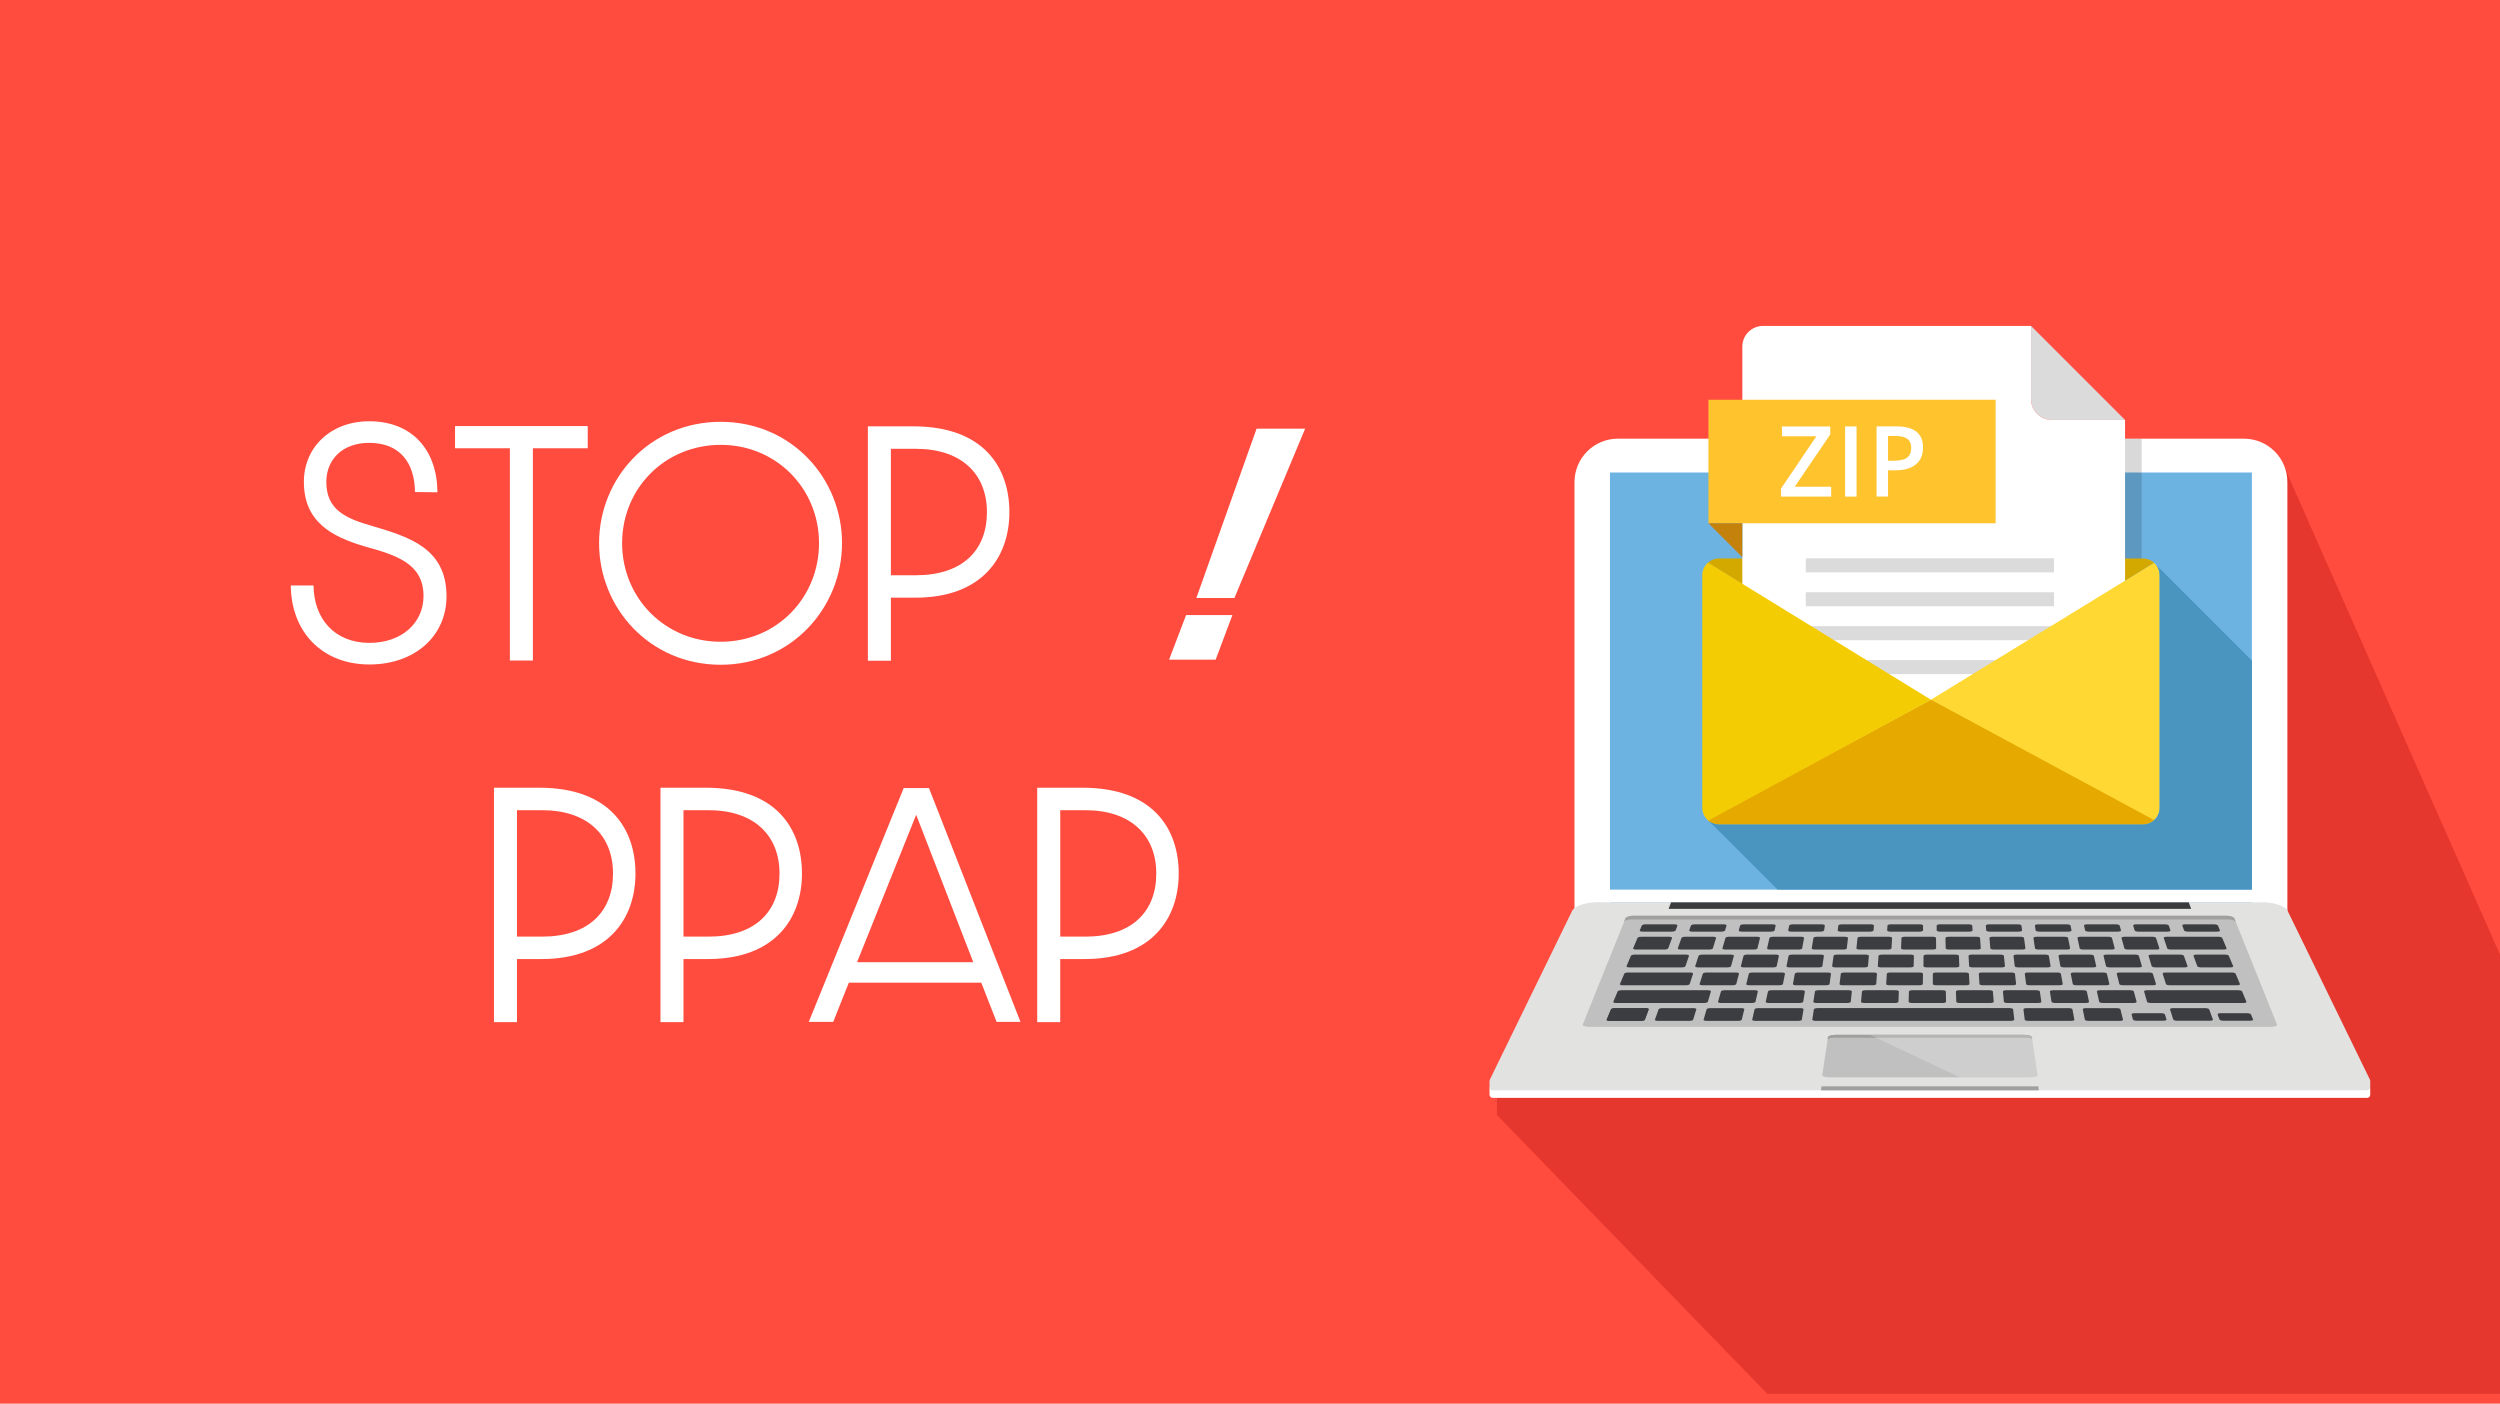 <?xml version="1.0" encoding="UTF-8"?>
<svg id="_レイヤー_2" data-name="レイヤー 2" xmlns="http://www.w3.org/2000/svg" viewBox="0 0 903 507">
  <defs>
    <style>
      .cls-1 {
        fill: #a0a09f;
      }

      .cls-2 {
        fill: #6db3e2;
      }

      .cls-3 {
        fill: #dbdbdb;
      }

      .cls-4 {
        fill: #3b3d41;
      }

      .cls-5 {
        fill: #ffd833;
      }

      .cls-6 {
        fill: #e5372e;
      }

      .cls-7 {
        fill: #e5a900;
      }

      .cls-8 {
        fill: #fff;
      }

      .cls-9 {
        fill: #f1644a;
      }

      .cls-10 {
        fill: #e2e2e1;
      }

      .cls-11 {
        fill: silver;
      }

      .cls-12 {
        fill: #4995bf;
      }

      .cls-13 {
        opacity: .22;
      }

      .cls-14 {
        opacity: .15;
      }

      .cls-15 {
        fill: #c4820c;
      }

      .cls-16 {
        fill: #ffc32e;
      }

      .cls-17 {
        fill: #ff4c3e;
      }

      .cls-18 {
        fill: #f4cc03;
      }

      .cls-19 {
        fill: #3a3b3d;
      }

      .cls-20 {
        fill: #d3a900;
      }
    </style>
  </defs>
  <g id="_レイヤー_2-2" data-name="レイヤー 2">
    <rect class="cls-17" width="903" height="507"/>
    <path class="cls-6" d="M820.48,162.6l-.05-.05h0c-.28-.2-.57-.4-.87-.58-.07-.05-.15-.09-.22-.14-.28-.17-.57-.34-.86-.49-.09-.05-.19-.09-.28-.14-.5-.25-1.01-.47-1.53-.67-.16-.06-.31-.12-.47-.18-.21-.07-.42-.12-.63-.18-.25-.07-.5-.14-.75-.2-.19-.04-.39-.08-.58-.12-.3-.06-.6-.1-.91-.14-.16-.02-.32-.05-.49-.06-.47-.05-.95-.07-1.44-.07h-224.65c-8.6,0-15.57,7.19-15.57,16.06v157.61c-.36.29-.64.59-.8.91l-29.6,62.59s0,.02-.01.02h0s0,.01,0,.01c-.06.14-.09.29-.09.45v2.24c0,.1.03.19.06.28-.02.09-.06.18-.06.28v2.24c0,.14.03.27.08.39.01.04.03.08.05.12.04.08.09.16.15.24.05.07.11.13.18.18h0s97.2,100.23,97.2,100.23h264.66v-158.61l-78.97-178.54c-.99-1.41-2.19-2.65-3.56-3.67Z"/>
    <g>
      <g>
        <path class="cls-8" d="M826.2,329.81h-257.49v-155.68c0-8.65,7.02-15.68,15.67-15.68h226.14c8.66,0,15.68,7.02,15.68,15.68v155.68Z"/>
        <polygon class="cls-2" points="581.52 170.67 581.52 178.15 581.52 183.29 581.52 329.81 813.39 329.81 813.39 183.29 813.39 178.15 813.39 170.67 581.52 170.67"/>
        <path class="cls-8" d="M856.05,392.77h0,0s-.01-.02-.01-.03l-29.8-61.11c-.88-1.68-5.04-3.03-9.29-3.03h-239.74c-4.26,0-8.42,1.35-9.3,3.03l-29.8,61.11s0,.01-.01.02h0s0,.01,0,.01c-.06.13-.09.28-.09.43v2.19c0,.64.52,1.17,1.16,1.17h315.8c.65,0,1.16-.52,1.16-1.17v-2.19c0-.15-.03-.3-.08-.43Z"/>
        <path class="cls-10" d="M856.05,390.04h0,0s-.01-.02-.01-.03l-29.8-61.11c-.88-1.67-5.04-3.03-9.29-3.03h-239.74c-4.26,0-8.42,1.36-9.3,3.03l-29.8,61.11s0,.01-.01.02h0s0,.01,0,.01c-.06.14-.09.28-.09.44v2.18c0,.64.52,1.17,1.16,1.17h315.8c.65,0,1.16-.53,1.16-1.17v-2.18c0-.15-.03-.3-.08-.44Z"/>
        <g>
          <path class="cls-11" d="M822.43,370.01c.23.5-.81.9-2.29.9h-246.11c-1.5,0-2.52-.4-2.31-.9l15.41-38.34c.22-.49,1.46-.9,2.76-.9h214.39c1.29,0,2.53.41,2.75.9l15.4,38.34Z"/>
          <path class="cls-1" d="M804.28,330.77h-214.39c-1.3,0-2.53.41-2.76.9l-.6,1.35c.21-.49,1.46-.91,2.76-.91h215.56c1.3,0,2.54.41,2.76.91l-.59-1.35c-.23-.49-1.46-.9-2.75-.9Z"/>
          <polygon class="cls-1" points="736.24 392.38 657.92 392.38 657.73 393.83 736.42 393.83 736.24 392.38"/>
          <g>
            <path class="cls-11" d="M735.95,388.29c.07.48-1.1.86-2.62.86h-72.48c-1.53,0-2.71-.38-2.65-.86l2.06-13.62c.06-.48,1.28-.87,2.72-.87h68.22c1.43,0,2.64.38,2.71.87l2.04,13.62Z"/>
            <path class="cls-1" d="M662.67,374.82h69.01c.97,0,1.82.17,2.32.43l-.08-.58c-.07-.48-1.28-.87-2.71-.87h-68.22c-1.44,0-2.66.38-2.72.87l-.11.71c.42-.33,1.41-.55,2.52-.55Z"/>
            <path class="cls-1" d="M731.19,373.8h-68.22c-1.44,0-2.66.38-2.72.87l-.12.74c.07-.48,1.29-.86,2.73-.86h68.43c1.43,0,2.64.38,2.72.86l-.11-.74c-.07-.48-1.28-.87-2.71-.87Z"/>
            <g class="cls-13">
              <path class="cls-8" d="M707.92,389.15h25.41c1.52,0,2.69-.38,2.62-.86l-2.04-13.62c-.07-.48-1.28-.87-2.71-.87h-55.74l32.46,15.34Z"/>
            </g>
          </g>
          <polygon class="cls-19" points="791.47 328.29 602.69 328.29 603.62 325.87 790.54 325.87 791.47 328.29"/>
          <g>
            <path class="cls-4" d="M608.79,348.99c-.08.24-.68.43-1.34.43h-18.94c-.66,0-1.11-.19-1.01-.43l1.58-3.75c.1-.24.71-.43,1.35-.43h18.6c.65,0,1.11.19,1.03.43l-1.27,3.75Z"/>
            <path class="cls-4" d="M610.31,355.45c-.07.23-.69.43-1.37.43h-22.79c-.67,0-1.13-.19-1.04-.43l1.58-3.75c.09-.24.72-.43,1.38-.43h22.39c.68,0,1.15.19,1.07.43l-1.22,3.75Z"/>
            <path class="cls-4" d="M616.87,361.86c-.06.23-.69.42-1.39.42h-31.7c-.68,0-1.16-.19-1.07-.42l1.58-3.76c.1-.23.73-.43,1.4-.43h31.16c.69,0,1.19.19,1.13.43l-1.11,3.76Z"/>
            <path class="cls-4" d="M809.08,355.45c.09.23-.37.43-1.06.43h-24.31c-.67,0-1.29-.19-1.36-.43l-1.2-3.75c-.08-.24.41-.43,1.07-.43h23.89c.67,0,1.29.19,1.39.43l1.58,3.75Z"/>
            <path class="cls-4" d="M811.42,361.86c.1.23-.39.42-1.08.42h-33.45c-.69,0-1.3-.19-1.37-.42l-1.08-3.76c-.07-.23.43-.43,1.1-.43h32.89c.68,0,1.32.19,1.42.43l1.57,3.76Z"/>
            <path class="cls-4" d="M766.84,368.32c.05.24-.47.42-1.17.42h-11.25c-.71,0-1.32-.18-1.37-.42l-.75-3.76c-.05-.24.47-.43,1.17-.43h11.06c.7,0,1.31.19,1.36.43l.95,3.76Z"/>
            <g>
              <path class="cls-4" d="M594.13,368.32c-.09.24-.74.42-1.45.42h-11.25c-.71,0-1.2-.18-1.1-.42l1.58-3.76c.09-.24.74-.43,1.42-.43h11.08c.69,0,1.19.19,1.1.43l-1.38,3.76Z"/>
              <path class="cls-4" d="M611.56,368.32c-.07.24-.7.42-1.42.42h-11.25c-.71,0-1.21-.18-1.14-.42l1.34-3.76c.09-.24.72-.43,1.43-.43h11.07c.7,0,1.21.19,1.13.43l-1.16,3.76Z"/>
              <path class="cls-4" d="M629.12,368.32c-.05.24-.67.42-1.38.42h-11.25c-.72,0-1.23-.18-1.16-.42l1.1-3.76c.07-.24.69-.43,1.39-.43h11.07c.69,0,1.21.19,1.15.43l-.92,3.76Z"/>
              <path class="cls-4" d="M650.83,368.32c-.04.24-.64.42-1.35.42h-15.4c-.72,0-1.24-.18-1.19-.42l.86-3.76c.06-.24.67-.43,1.37-.43h15.13c.7,0,1.23.19,1.19.43l-.62,3.76Z"/>
            </g>
            <path class="cls-4" d="M727.57,368.29c.02.24-.56.45-1.31.45h-70.39c-.73,0-1.31-.2-1.27-.45l.57-3.72c.04-.24.66-.45,1.38-.45h69.22c.73,0,1.35.2,1.37.45l.42,3.72Z"/>
            <path class="cls-4" d="M749.27,368.32c.04.24-.49.42-1.2.42h-15.41c-.7,0-1.3-.18-1.33-.42l-.46-3.76c-.03-.24.51-.43,1.2-.43h15.15c.69,0,1.29.19,1.34.43l.71,3.76Z"/>
            <g>
              <g>
                <path class="cls-4" d="M602.55,342.54c-.09.23-.69.43-1.33.43h-10.34c-.65,0-1.09-.19-.99-.43l1.58-3.75c.09-.24.69-.43,1.32-.43h10.16c.64,0,1.09.19,1,.43l-1.39,3.75Z"/>
                <path class="cls-4" d="M618.68,342.54c-.07.23-.66.43-1.31.43h-10.34c-.65,0-1.1-.19-1.02-.43l1.34-3.75c.09-.24.66-.43,1.31-.43h10.15c.64,0,1.1.19,1.03.43l-1.15,3.75Z"/>
                <path class="cls-4" d="M634.81,342.54c-.06.23-.64.43-1.28.43h-10.34c-.65,0-1.13-.19-1.06-.43l1.1-3.75c.07-.24.65-.43,1.28-.43h10.15c.63,0,1.12.19,1.05.43l-.92,3.75Z"/>
                <path class="cls-4" d="M650.95,342.54c-.05.23-.61.43-1.27.43h-10.33c-.65,0-1.13-.19-1.08-.43l.86-3.75c.06-.24.62-.43,1.26-.43h10.14c.65,0,1.13.19,1.09.43l-.67,3.75Z"/>
                <path class="cls-4" d="M667.08,342.54c-.03.23-.58.43-1.23.43h-10.34c-.65,0-1.15-.19-1.12-.43l.62-3.75c.04-.24.59-.43,1.24-.43h10.14c.64,0,1.14.19,1.11.43l-.44,3.75Z"/>
                <path class="cls-4" d="M683.2,342.54c0,.23-.54.43-1.19.43h-10.34c-.65,0-1.16-.19-1.13-.43l.39-3.75c.03-.24.57-.43,1.21-.43h10.15c.64,0,1.14.19,1.13.43l-.21,3.75Z"/>
                <path class="cls-4" d="M699.33,342.54c0,.23-.52.43-1.18.43h-10.32c-.65,0-1.18-.19-1.17-.43l.15-3.75c.01-.24.53-.43,1.17-.43h10.15c.64,0,1.16.19,1.16.43l.04,3.75Z"/>
                <path class="cls-4" d="M715.47,342.54c.02.23-.5.43-1.15.43h-10.34c-.65,0-1.18-.19-1.19-.43l-.09-3.75c0-.24.51-.43,1.15-.43h10.15c.64,0,1.17.19,1.19.43l.27,3.75Z"/>
                <path class="cls-4" d="M731.59,342.54c.03.23-.47.43-1.12.43h-10.34c-.65,0-1.19-.19-1.22-.43l-.32-3.75c-.02-.24.48-.43,1.12-.43h10.15c.64,0,1.17.19,1.21.43l.51,3.75Z"/>
                <path class="cls-4" d="M747.72,342.54c.05.23-.45.43-1.1.43h-10.33c-.65,0-1.21-.19-1.25-.43l-.56-3.75c-.03-.24.46-.43,1.11-.43h10.14c.64,0,1.2.19,1.25.43l.74,3.75Z"/>
                <path class="cls-4" d="M763.85,342.54c.07.23-.42.43-1.07.43h-10.34c-.65,0-1.21-.19-1.26-.43l-.8-3.75c-.06-.24.42-.43,1.05-.43h10.16c.64,0,1.2.19,1.26.43l.98,3.75Z"/>
                <path class="cls-4" d="M779.97,342.54c.08.23-.38.43-1.02.43h-10.34c-.65,0-1.23-.19-1.29-.43l-1.04-3.75c-.06-.24.4-.43,1.04-.43h10.15c.63,0,1.21.19,1.28.43l1.22,3.75Z"/>
              </g>
              <path class="cls-4" d="M804.25,342.54c.09.23-.36.43-1.01.43h-19.12c-.65,0-1.24-.19-1.32-.43l-1.26-3.75c-.08-.24.37-.43,1.01-.43h18.78c.64,0,1.24.19,1.34.43l1.58,3.75Z"/>
            </g>
            <path class="cls-4" d="M782.56,368.24c.08.24-.47.45-1.21.45h-9.49c-.73,0-1.39-.2-1.45-.45l-.48-1.83c-.07-.25.47-.45,1.2-.45h9.39c.73,0,1.38.2,1.46.45l.56,1.83Z"/>
            <path class="cls-4" d="M796.47,364.13h-11.48c-.73,0-1.26.2-1.18.45l.58,1.84.49,1.57.09.26c.07.24.74.45,1.49.45h11.67c.74,0,1.27-.2,1.17-.45l-.09-.26-.58-1.57-.67-1.84c-.09-.24-.76-.45-1.49-.45Z"/>
            <path class="cls-4" d="M813.82,368.24c.11.24-.4.45-1.15.45h-9.48c-.75,0-1.42-.2-1.52-.45l-.68-1.83c-.09-.25.42-.45,1.16-.45h9.39c.74,0,1.41.2,1.51.45l.77,1.83Z"/>
            <path class="cls-4" d="M594.13,368.32c-.09.24-.74.42-1.45.42h-11.25c-.71,0-1.2-.18-1.1-.42l1.58-3.76c.09-.24.74-.43,1.42-.43h11.08c.69,0,1.19.19,1.1.43l-1.38,3.76Z"/>
            <g>
              <path class="cls-4" d="M634.08,361.86c-.06.23-.66.42-1.35.42h-11.04c-.69,0-1.2-.19-1.14-.42l1.06-3.76c.06-.23.66-.43,1.35-.43h10.85c.68,0,1.19.19,1.13.43l-.87,3.76Z"/>
              <path class="cls-4" d="M651.29,361.86c-.04.23-.64.42-1.33.42h-11.03c-.69,0-1.21-.19-1.16-.42l.82-3.76c.05-.23.64-.43,1.33-.43h10.84c.68,0,1.2.19,1.17.43l-.63,3.76Z"/>
              <path class="cls-4" d="M668.5,361.86c-.03.23-.61.42-1.31.42h-11.02c-.69,0-1.23-.19-1.19-.42l.58-3.76c.03-.23.62-.43,1.3-.43h10.83c.69,0,1.22.19,1.19.43l-.39,3.76Z"/>
              <path class="cls-4" d="M685.71,361.86c0,.23-.59.42-1.27.42h-11.02c-.7,0-1.24-.19-1.22-.42l.34-3.76c.03-.23.58-.43,1.27-.43h10.84c.67,0,1.23.19,1.21.43l-.15,3.76Z"/>
              <path class="cls-4" d="M702.91,361.86c.01.23-.54.42-1.24.42h-11.02c-.7,0-1.25-.19-1.25-.42l.1-3.76c0-.23.57-.43,1.26-.43h10.83c.69,0,1.24.19,1.25.43l.07,3.76Z"/>
              <path class="cls-4" d="M720.13,361.86c.01.23-.54.42-1.24.42h-11.01c-.7,0-1.26-.19-1.27-.42l-.13-3.76c0-.23.54-.43,1.22-.43h10.84c.69,0,1.26.19,1.29.43l.31,3.76Z"/>
              <path class="cls-4" d="M737.33,361.86c.03.23-.51.42-1.2.42h-11.02c-.69,0-1.28-.19-1.3-.42l-.36-3.76c-.03-.23.51-.43,1.19-.43h10.83c.69,0,1.27.19,1.31.43l.56,3.76Z"/>
              <path class="cls-4" d="M754.55,361.86c.04.23-.48.42-1.18.42h-11.02c-.69,0-1.29-.19-1.34-.42l-.59-3.76c-.04-.23.49-.43,1.17-.43h10.84c.68,0,1.29.19,1.33.43l.8,3.76Z"/>
              <path class="cls-4" d="M771.74,361.86c.06.23-.44.42-1.14.42h-11.01c-.7,0-1.31-.19-1.36-.42l-.84-3.76c-.06-.23.46-.43,1.14-.43h10.84c.69,0,1.3.19,1.36.43l1.02,3.76Z"/>
            </g>
            <g>
              <path class="cls-4" d="M605.25,336.05c-.09.26-.74.46-1.42.46h-10.49c-.69,0-1.16-.2-1.05-.46l.72-1.72c.1-.26.73-.47,1.42-.47h10.37c.69,0,1.16.21,1.08.47l-.63,1.72Z"/>
              <path class="cls-4" d="M623.12,336.05c-.08.26-.7.46-1.39.46h-10.48c-.7,0-1.18-.2-1.09-.46l.6-1.72c.09-.26.71-.47,1.39-.47h10.37c.7,0,1.18.21,1.1.47l-.51,1.72Z"/>
              <path class="cls-4" d="M640.99,336.05c-.05.26-.66.46-1.34.46h-10.5c-.69,0-1.19-.2-1.12-.46l.48-1.72c.07-.26.67-.47,1.36-.47h10.38c.67,0,1.18.21,1.12.47l-.39,1.72Z"/>
              <path class="cls-4" d="M658.86,336.05c-.05.26-.63.46-1.32.46h-10.5c-.68,0-1.2-.2-1.14-.46l.35-1.72c.05-.26.66-.47,1.33-.47h10.38c.69,0,1.21.21,1.17.47l-.26,1.72Z"/>
              <path class="cls-4" d="M676.73,336.05c-.02.26-.6.46-1.28.46h-10.49c-.7,0-1.22-.2-1.18-.46l.22-1.72c.04-.26.61-.47,1.3-.47h10.38c.67,0,1.22.21,1.19.47l-.14,1.72Z"/>
              <path class="cls-4" d="M694.6,336.05c0,.26-.56.46-1.26.46h-10.48c-.68,0-1.23-.2-1.22-.46l.11-1.72c.01-.26.57-.47,1.26-.47h10.37c.69,0,1.24.21,1.23.47v1.72Z"/>
              <path class="cls-4" d="M712.49,336.05c.01.26-.54.46-1.22.46h-10.49c-.69,0-1.26-.2-1.26-.46v-1.72c-.01-.26.53-.47,1.22-.47h10.38c.67,0,1.25.21,1.26.47l.11,1.72Z"/>
              <path class="cls-4" d="M730.36,336.05c.04.26-.5.46-1.19.46h-10.48c-.68,0-1.26-.2-1.28-.46l-.13-1.72c-.03-.26.51-.47,1.18-.47h10.39c.68,0,1.27.21,1.3.47l.23,1.72Z"/>
              <path class="cls-4" d="M748.23,336.05c.05.26-.47.46-1.15.46h-10.48c-.7,0-1.29-.2-1.33-.46l-.26-1.72c-.04-.26.48-.47,1.17-.47h10.38c.68,0,1.27.21,1.33.47l.35,1.72Z"/>
              <path class="cls-4" d="M766.1,336.05c.07.26-.43.46-1.12.46h-10.48c-.7,0-1.3-.2-1.35-.46l-.4-1.72c-.05-.26.45-.47,1.13-.47h10.38c.68,0,1.29.21,1.36.47l.48,1.72Z"/>
              <path class="cls-4" d="M783.97,336.05c.09.26-.39.46-1.08.46h-10.49c-.69,0-1.32-.2-1.38-.46l-.51-1.72c-.08-.26.41-.47,1.09-.47h10.37c.69,0,1.31.21,1.4.47l.6,1.72Z"/>
              <path class="cls-4" d="M801.85,336.05c.11.26-.37.46-1.06.46h-10.49c-.69,0-1.32-.2-1.42-.46l-.63-1.72c-.09-.26.37-.47,1.07-.47h10.38c.68,0,1.32.21,1.43.47l.72,1.72Z"/>
            </g>
            <g>
              <path class="cls-4" d="M625.25,348.99c-.05.24-.65.43-1.32.43h-10.56c-.67,0-1.15-.19-1.07-.43l1.22-3.75c.08-.24.67-.43,1.33-.43h10.38c.65,0,1.13.19,1.05.43l-1.03,3.75Z"/>
              <path class="cls-4" d="M641.75,348.99c-.06.24-.64.43-1.31.43h-10.56c-.67,0-1.16-.19-1.09-.43l.98-3.75c.06-.24.64-.43,1.29-.43h10.38c.66,0,1.15.19,1.1.43l-.79,3.75Z"/>
              <path class="cls-4" d="M658.24,348.99c-.04.24-.61.43-1.27.43h-10.57c-.67,0-1.17-.19-1.12-.43l.75-3.75c.05-.24.61-.43,1.27-.43h10.38c.65,0,1.16.19,1.12.43l-.56,3.75Z"/>
              <path class="cls-4" d="M674.72,348.99c-.02.24-.57.43-1.24.43h-10.56c-.67,0-1.18-.19-1.15-.43l.51-3.75c.02-.24.58-.43,1.24-.43h10.37c.65,0,1.16.19,1.14.43l-.32,3.75Z"/>
              <path class="cls-4" d="M691.21,348.99c0,.24-.55.43-1.22.43h-10.56c-.65,0-1.19-.19-1.18-.43l.28-3.75c.01-.24.56-.43,1.22-.43h10.37c.66,0,1.18.19,1.18.43l-.08,3.75Z"/>
              <path class="cls-4" d="M707.7,348.99c0,.24-.52.43-1.18.43h-10.56c-.67,0-1.22-.19-1.21-.43l.03-3.75c0-.24.55-.43,1.2-.43h10.38c.66,0,1.19.19,1.2.43l.15,3.75Z"/>
              <path class="cls-4" d="M724.19,348.99c.02.24-.5.43-1.16.43h-10.56c-.66,0-1.22-.19-1.23-.43l-.2-3.75c-.01-.24.5-.43,1.16-.43h10.37c.66,0,1.21.19,1.24.43l.39,3.75Z"/>
              <path class="cls-4" d="M740.68,348.99c.04.24-.47.43-1.15.43h-10.55c-.68,0-1.23-.19-1.26-.43l-.45-3.75c-.03-.24.48-.43,1.15-.43h10.36c.67,0,1.23.19,1.27.43l.63,3.75Z"/>
              <path class="cls-4" d="M757.17,348.99c.06.24-.45.43-1.11.43h-10.56c-.68,0-1.25-.19-1.29-.43l-.68-3.75c-.04-.24.45-.43,1.11-.43h10.38c.65,0,1.22.19,1.28.43l.86,3.75Z"/>
              <path class="cls-4" d="M773.66,348.99c.06.24-.41.43-1.09.43h-10.56c-.67,0-1.25-.19-1.31-.43l-.91-3.75c-.06-.24.42-.43,1.08-.43h10.37c.67,0,1.24.19,1.31.43l1.11,3.75Z"/>
              <path class="cls-4" d="M790.15,348.99c.08.24-.4.43-1.06.43h-10.56c-.67,0-1.26-.19-1.34-.43l-1.14-3.75c-.08-.24.39-.43,1.05-.43h10.37c.66,0,1.25.19,1.34.43l1.34,3.75Z"/>
              <path class="cls-4" d="M806.64,348.99c.09.24-.37.43-1.03.43h-10.57c-.67,0-1.29-.19-1.37-.43l-1.39-3.75c-.09-.24.38-.43,1.03-.43h10.38c.65,0,1.27.19,1.36.43l1.58,3.75Z"/>
            </g>
            <g>
              <path class="cls-4" d="M627.13,355.45c-.06.23-.67.43-1.35.43h-10.79c-.69,0-1.18-.19-1.1-.43l1.17-3.75c.07-.24.68-.43,1.35-.43h10.6c.66,0,1.17.19,1.11.43l-.99,3.75Z"/>
              <path class="cls-4" d="M643.98,355.45c-.05.23-.63.43-1.31.43h-10.79c-.69,0-1.19-.19-1.13-.43l.93-3.75c.06-.24.66-.43,1.32-.43h10.61c.67,0,1.16.19,1.12.43l-.74,3.75Z"/>
              <path class="cls-4" d="M660.83,355.45c-.04.23-.62.43-1.29.43h-10.79c-.68,0-1.2-.19-1.15-.43l.7-3.75c.04-.24.62-.43,1.28-.43h10.61c.67,0,1.18.19,1.16.43l-.51,3.75Z"/>
              <path class="cls-4" d="M677.68,355.45c-.02.23-.59.43-1.26.43h-10.8c-.69,0-1.21-.19-1.18-.43l.46-3.75c.03-.24.59-.43,1.27-.43h10.61c.67,0,1.2.19,1.18.43l-.27,3.75Z"/>
              <path class="cls-4" d="M694.52,355.45c0,.23-.55.43-1.23.43h-10.8c-.67,0-1.22-.19-1.2-.43l.23-3.75c.01-.24.57-.43,1.23-.43h10.6c.67,0,1.22.19,1.22.43l-.04,3.75Z"/>
              <path class="cls-4" d="M711.37,355.45c.01.23-.53.43-1.21.43h-10.79c-.68,0-1.23-.19-1.23-.43v-3.75c-.01-.24.52-.43,1.19-.43h10.62c.66,0,1.21.19,1.22.43l.21,3.75Z"/>
              <path class="cls-4" d="M728.22,355.45c.02.23-.5.43-1.18.43h-10.79c-.69,0-1.26-.19-1.26-.43l-.26-3.75c-.01-.24.53-.43,1.19-.43h10.6c.67,0,1.23.19,1.27.43l.44,3.75Z"/>
              <path class="cls-4" d="M745.07,355.45c.03.23-.47.43-1.15.43h-10.8c-.69,0-1.26-.19-1.29-.43l-.48-3.75c-.03-.24.48-.43,1.15-.43h10.61c.66,0,1.23.19,1.28.43l.68,3.75Z"/>
              <path class="cls-4" d="M761.91,355.45c.06.23-.44.43-1.13.43h-10.8c-.67,0-1.26-.19-1.3-.43l-.73-3.75c-.05-.24.45-.43,1.12-.43h10.61c.67,0,1.26.19,1.32.43l.91,3.75Z"/>
              <path class="cls-4" d="M778.76,355.45c.07.23-.41.43-1.1.43h-10.79c-.69,0-1.29-.19-1.36-.43l-.96-3.75c-.06-.24.43-.43,1.1-.43h10.6c.68,0,1.27.19,1.35.43l1.15,3.75Z"/>
            </g>
          </g>
        </g>
      </g>
      <rect class="cls-8" x="578.6" y="321.33" width="239.69" height="4.53"/>
      <path class="cls-9" d="M699.95,164.6c0,1.38-1.11,2.49-2.5,2.49s-2.49-1.11-2.49-2.49,1.11-2.49,2.49-2.49,2.5,1.11,2.5,2.49Z"/>
    </g>
    <g class="cls-14">
      <path d="M645.77,288.56h114.36c7.41,0,13.44-6.03,13.44-13.44v-116.67h-141.24v116.67c0,7.41,6.03,13.44,13.44,13.44Z"/>
    </g>
    <g>
      <path class="cls-20" d="M697.46,252.75l80.62-49.45c-1.06-.97-2.46-1.57-3.99-1.57h-153.25c-1.54,0-2.93.6-3.99,1.57l80.62,49.45Z"/>
      <g>
        <g>
          <path class="cls-3" d="M733.62,144.24c0,4.09,3.35,7.44,7.44,7.44h26.51l-33.95-33.95v26.51Z"/>
          <path class="cls-8" d="M733.62,144.24v-26.51h-96.85c-4.09,0-7.44,3.35-7.44,7.44v159.95c0,4.09,3.35,7.44,7.44,7.44h123.36c4.09,0,7.44-3.35,7.44-7.44v-133.44h-26.51c-4.09,0-7.44-3.35-7.44-7.44Z"/>
          <rect class="cls-3" x="652.25" y="201.66" width="89.65" height="5.08"/>
          <rect class="cls-3" x="652.25" y="213.91" width="89.65" height="5.08"/>
          <rect class="cls-3" x="652.25" y="226.16" width="89.65" height="5.08"/>
          <rect class="cls-3" x="652.25" y="238.41" width="89.65" height="5.08"/>
        </g>
        <path class="cls-5" d="M616.84,296.22c1.06.96,2.46,1.57,3.99,1.57h153.25c3.28,0,5.97-2.69,5.97-5.97v-84.12c0-1.75-.78-3.31-1.98-4.41l-80.62,49.45-80.62,43.48Z"/>
        <path class="cls-7" d="M616.84,296.22c1.06.96,2.46,1.57,3.99,1.57h153.25c1.54,0,2.93-.61,3.99-1.57l-80.62-43.48-80.62,43.48Z"/>
        <path class="cls-18" d="M617.04,296.39l80.42-43.64-80.54-49.52c-1.25,1.1-2.06,2.69-2.06,4.47v84.12c0,1.84.86,3.47,2.18,4.57Z"/>
      </g>
    </g>
    <g>
      <rect class="cls-16" x="617.08" y="144.39" width="103.74" height="44.62"/>
      <g>
        <path class="cls-8" d="M661.43,179.37h-18.13v-2.88l12.77-18.91h-12.43v-3.55h17.44v2.91l-12.83,18.88h13.17v3.55Z"/>
        <path class="cls-8" d="M666.45,179.37v-25.34h4.14v25.34h-4.14Z"/>
        <path class="cls-8" d="M694.59,161.69c0,2.65-.87,4.67-2.6,6.08-1.73,1.41-4.2,2.11-7.4,2.11h-2.63v9.48h-4.14v-25.34h7.3c3.17,0,5.54.65,7.12,1.94,1.58,1.29,2.37,3.2,2.37,5.72ZM681.96,166.41h2.2c2.13,0,3.69-.37,4.68-1.11.99-.74,1.49-1.9,1.49-3.47,0-1.46-.44-2.54-1.33-3.26-.89-.72-2.28-1.08-4.16-1.08h-2.88v8.91Z"/>
      </g>
      <polygon class="cls-15" points="617.08 189.01 629.33 201.26 629.33 189.01 617.08 189.01"/>
    </g>
    <path class="cls-12" d="M778.93,204.19l-.02.03c.72.98,1.15,2.18,1.15,3.48v84.12c0,3.29-2.69,5.97-5.97,5.97h-153.25c-1.34,0-2.57-.46-3.57-1.22l24.75,24.75h171.37v-82.67l-34.47-34.47Z"/>
    <g>
      <path class="cls-8" d="M105.04,211.48h8.21c.1,11.8,7.39,20.73,20.22,20.73,11.49,0,19.5-7.08,19.5-16.93,0-11.6-9.54-14.68-21.04-17.86-12.32-3.59-22.17-9.03-22.17-23.4,0-12.42,9.65-21.86,23.61-21.86,15.39,0,24.53,10.26,24.63,25.66l-8.11-.1c-.1-10.67-5.54-17.76-16.52-17.76-9.54,0-15.5,5.85-15.5,14.16,0,9.96,6.88,13.14,16.73,15.91,13.03,3.9,26.68,7.9,26.68,25.35,0,14.47-11.6,24.63-27.81,24.63-17.34,0-28.33-12.01-28.43-28.53Z"/>
      <path class="cls-8" d="M184.17,161.91h-19.81v-8.01h47.93v8.01h-19.81v76.67h-8.31v-76.67Z"/>
      <path class="cls-8" d="M260.32,240.11c-25.55,0-43.93-20.42-43.93-43.93s18.37-43.82,43.93-43.82,43.82,20.42,43.82,43.82-18.37,43.93-43.82,43.93ZM260.32,160.68c-20.12,0-35.61,15.7-35.61,35.51s15.5,35.61,35.61,35.61,35.51-15.81,35.51-35.61-15.5-35.51-35.51-35.51Z"/>
      <path class="cls-8" d="M313.48,154h16.42c25.45,0,34.69,14.88,34.69,30.99s-9.65,30.89-33.97,30.89h-8.83v22.78h-8.31v-84.67ZM330.82,207.78c16.73,0,25.66-8.93,25.66-22.78s-9.24-22.89-25.66-22.89h-9.03v45.67h9.03Z"/>
      <path class="cls-8" d="M445.15,222.15l-6.05,16.11h-16.83l6.16-16.11h16.73ZM471.42,154.83l-25.55,61.17h-13.75l21.76-61.17h17.55Z"/>
      <path class="cls-8" d="M178.42,284.53h16.42c25.45,0,34.69,14.88,34.69,30.99s-9.65,30.89-33.97,30.89h-8.83v22.78h-8.31v-84.67ZM195.76,338.31c16.73,0,25.66-8.93,25.66-22.78s-9.24-22.89-25.66-22.89h-9.03v45.67h9.03Z"/>
      <path class="cls-8" d="M238.56,284.53h16.42c25.45,0,34.69,14.88,34.69,30.99s-9.65,30.89-33.97,30.89h-8.83v22.78h-8.31v-84.67ZM255.9,338.31c16.73,0,25.66-8.93,25.66-22.78s-9.24-22.89-25.66-22.89h-9.03v45.67h9.03Z"/>
      <path class="cls-8" d="M354.43,354.94h-47.83l-5.64,14.16h-8.83l34.28-84.46h9.13l33.05,84.46h-8.62l-5.54-14.16ZM351.55,347.55l-20.63-53.26-21.35,53.26h41.98Z"/>
      <path class="cls-8" d="M374.64,284.53h16.42c25.45,0,34.69,14.88,34.69,30.99s-9.65,30.89-33.97,30.89h-8.83v22.78h-8.31v-84.67ZM391.99,338.31c16.73,0,25.66-8.93,25.66-22.78s-9.24-22.89-25.66-22.89h-9.03v45.67h9.03Z"/>
    </g>
  </g>
</svg>
